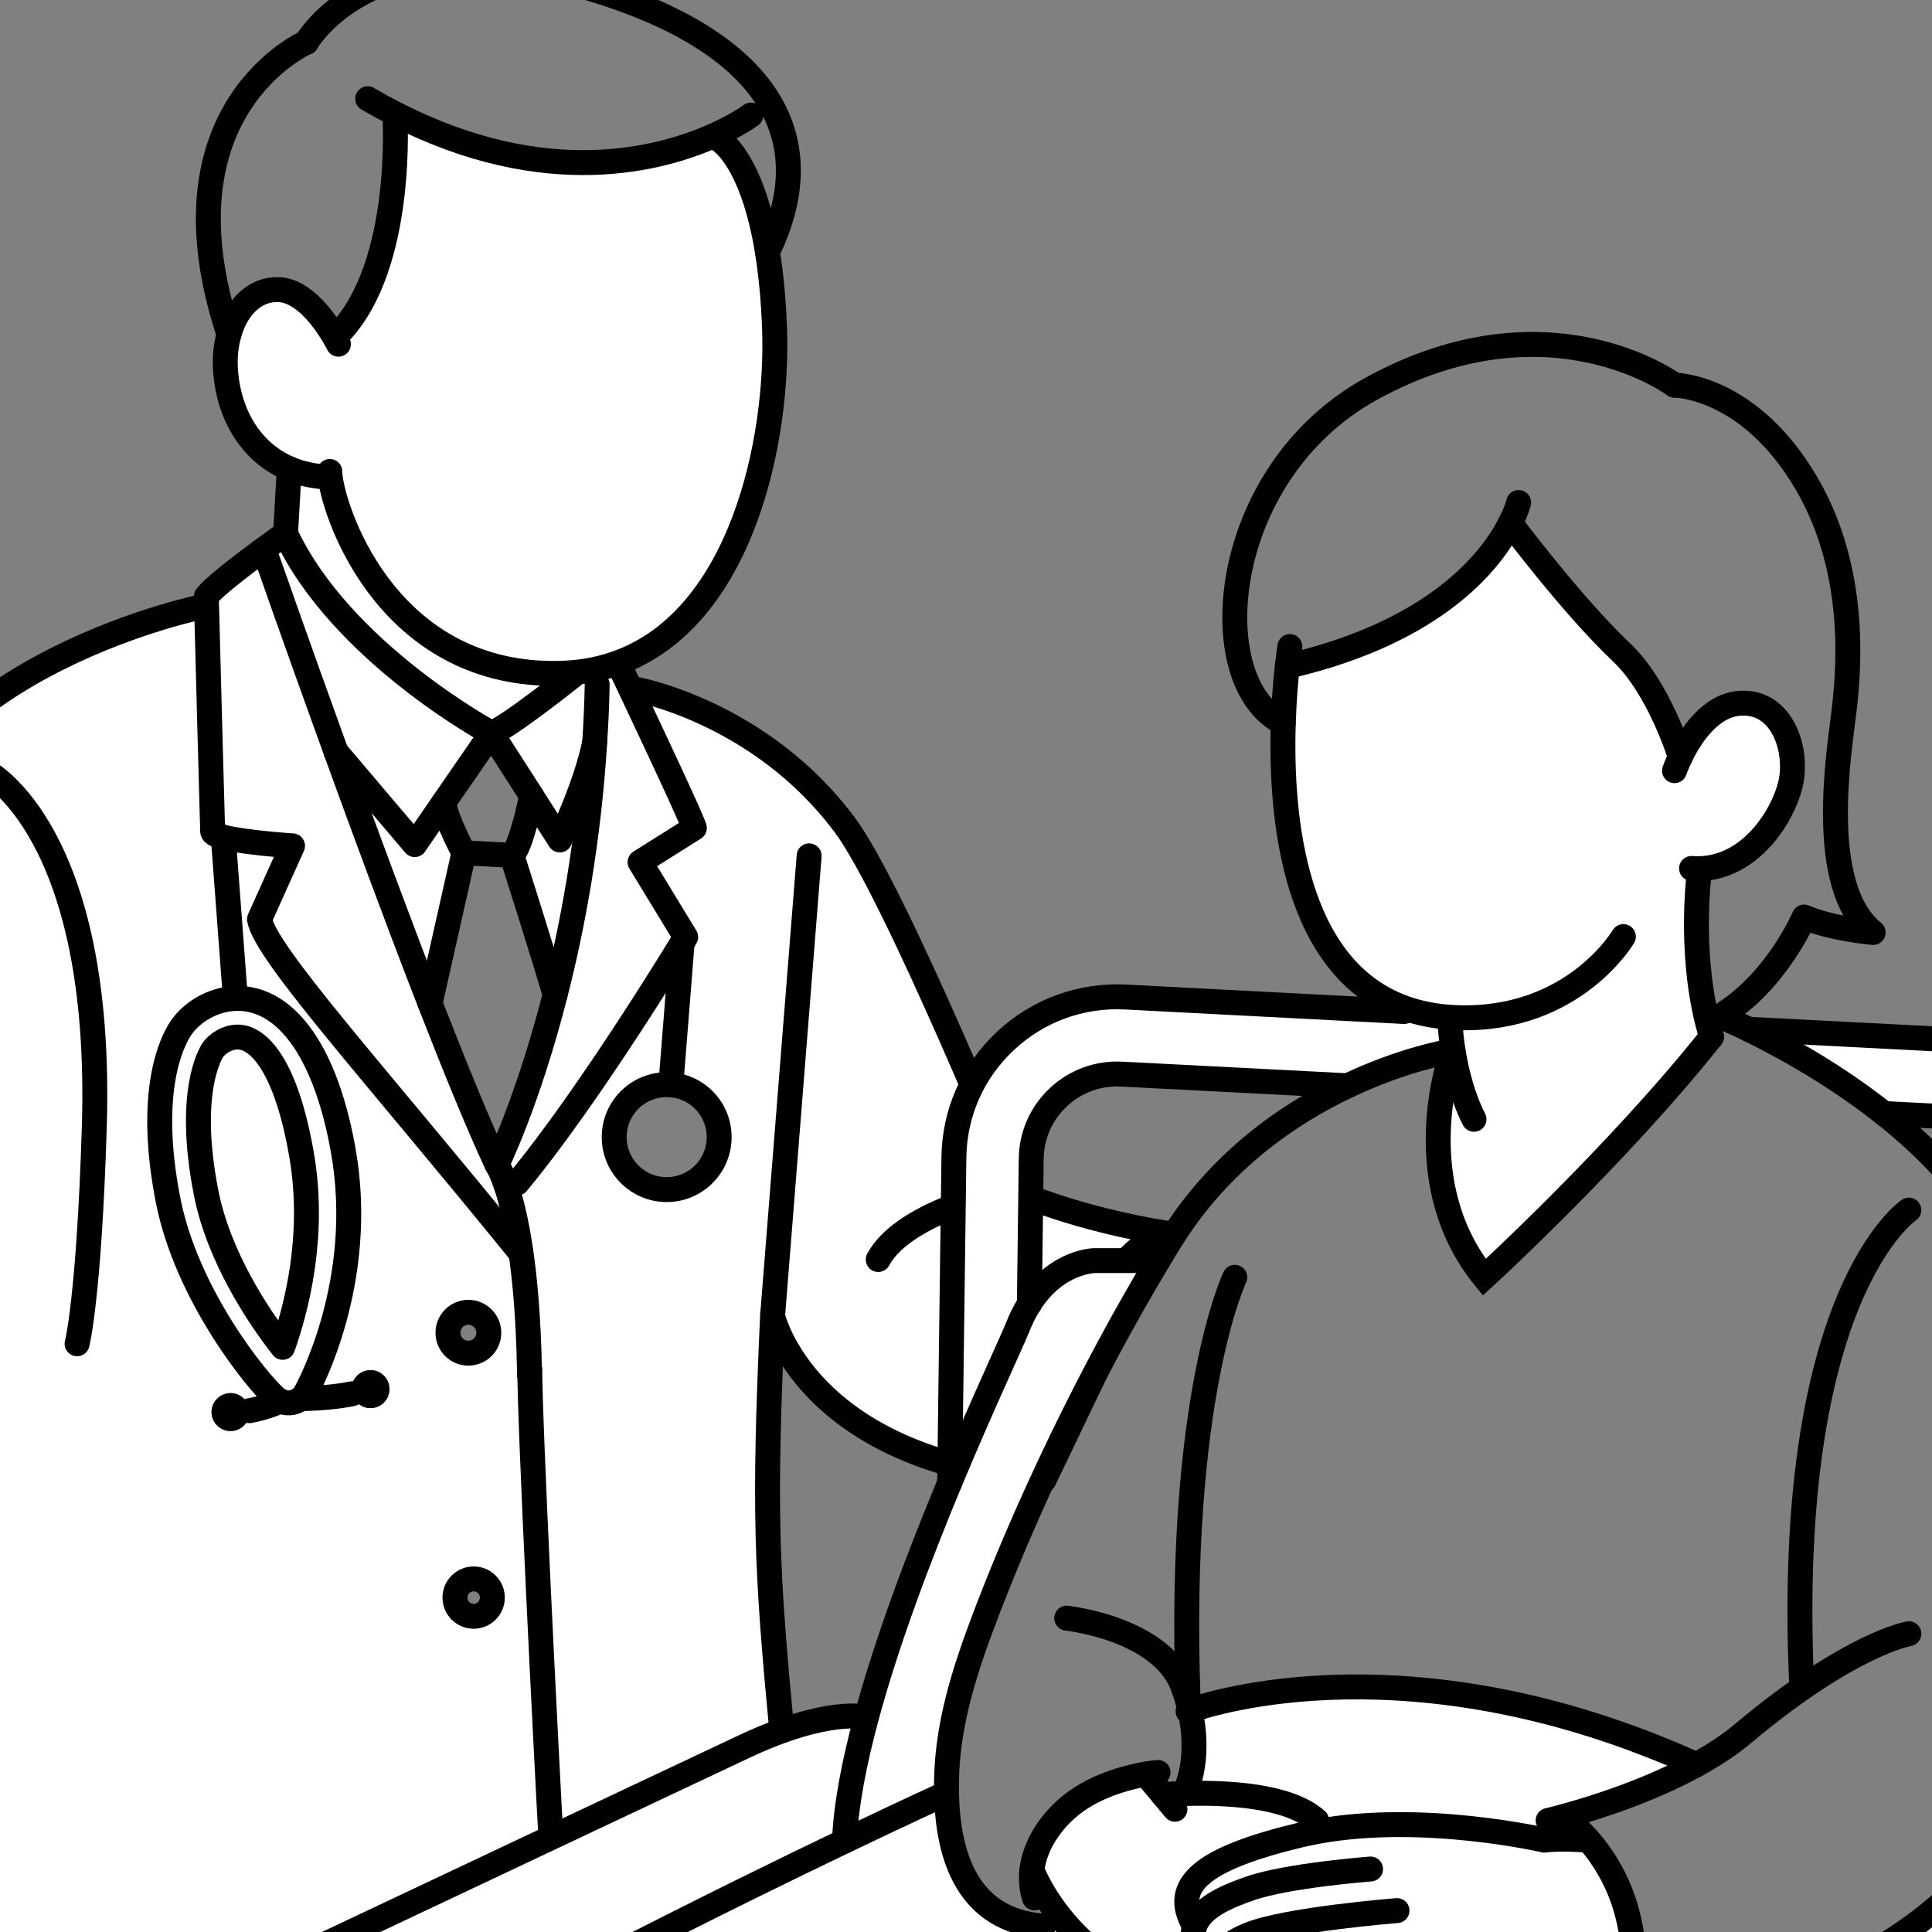 <?xml version="1.0" encoding="UTF-8"?>
<svg xmlns="http://www.w3.org/2000/svg" width="310" height="310" viewBox="0 0 310 310" fill="none">
  <rect x="0" y="0" width="310" height="310" fill="#808080" stroke="none"/>
  <g clip-path="url(#clip0_909_3432)">
    <path d="M34.445 231.905L36.752 229.612C35.077 229.479 33.816 228.017 33.949 226.342C34.082 224.668 35.559 223.408 37.234 223.541C38.748 223.662 39.911 224.882 40.014 226.355C42.778 225.872 44.987 224.802 44.987 224.802C44.733 224.679 44.496 224.529 44.277 224.335C41.317 221.756 29.94 207.828 26.953 192.501C23.528 174.926 27.659 167.006 29.006 164.989C30.668 162.513 34.005 160.347 37.753 160.205L37.747 159.911L35.824 134.325C34.805 134.054 34.14 133.752 34.123 133.414C34.067 132.091 33.322 104.035 33.145 97.223L32.985 97.21C32.985 97.21 -12.001 106.103 -20.457 137.472C-28.913 168.855 -35.803 219.614 -34.224 226.845C-32.942 232.66 -27.021 242.961 -13.904 246.611C-0.773 250.262 22.036 253.642 22.036 253.642C22.036 253.642 25.421 254.189 29.589 253.187C30.8 252.888 32.063 252.475 33.342 251.874C33.342 251.874 43.239 245.335 46.822 243.202L46.77 243.125C46.77 243.125 41.325 237.887 34.445 231.905Z" fill="white"></path>
    <path d="M53.923 120.643C47.481 102.873 42.636 88.981 42.636 88.981L42.199 88.213C38.79 90.726 34.064 94.335 33.102 95.739C33.102 95.739 33.118 96.282 33.146 97.222C33.322 104.034 34.068 132.09 34.124 133.413C34.141 133.751 34.806 134.053 35.824 134.325C39.298 135.23 46.937 135.72 46.937 135.72L41.635 147.503C42.606 152.986 60.196 172.257 83.19 200.601L83.53 200.555C82.802 195.706 81.95 192.416 81.226 190.278C80.385 187.764 79.727 186.833 79.727 186.833C76.772 180.504 73.006 171.282 69.002 161.002C63.953 148.016 58.525 133.345 53.923 120.643Z" fill="white"></path>
    <path d="M52.977 76.5C53.811 83.35 62.882 108.786 89.989 108.038C90.635 108.017 91.254 107.978 91.874 107.924C93.039 107.827 94.165 107.667 95.252 107.446C96.578 107.17 97.852 106.817 99.074 106.372C119.088 99.187 124.913 70.51 124.284 52.791C124.111 47.958 123.688 43.88 123.142 40.424C120.681 25.285 115.399 22.433 115.399 22.433L115 21.552C106.241 25.573 87.636 30.688 63.394 18.243L63.36 18.299C63.36 18.299 64.989 42.425 54.443 53.44L53.584 53.928C52.163 51.53 48.813 46.663 44.755 46.473C40.973 46.304 37.957 49.229 36.742 53.645C36.212 55.522 36.013 57.66 36.225 59.962C36.826 66.603 40.276 72.605 46.414 75.202C48.242 75.978 50.315 76.45 52.608 76.544L52.977 76.5Z" fill="white"></path>
    <path d="M29.007 164.989C27.66 167.007 23.529 174.927 26.953 192.501C29.941 207.828 41.318 221.756 44.278 224.336C44.497 224.529 44.734 224.68 44.989 224.788C45.327 224.961 45.685 225.063 46.064 225.093C46.355 225.116 46.635 225.094 46.918 225.043C47.41 224.936 47.866 224.723 48.257 224.417C48.602 224.137 48.878 223.793 49.085 223.399C49.467 222.653 58.797 205.726 55.091 184.686C52.587 170.467 47.189 161.878 40.242 160.417C39.407 160.234 38.563 160.167 37.754 160.205C34.006 160.347 30.669 162.514 29.007 164.989ZM33.055 191.316C29.942 175.348 33.72 169.114 34.169 168.447C34.668 167.695 36.38 166.249 38.447 166.413C38.608 166.426 38.781 166.455 38.955 166.483C40.872 166.884 45.615 169.517 48.36 185.133C50.661 198.208 47.538 210.047 45.35 216.187C41.438 211.203 35.065 201.613 33.055 191.316Z" fill="white"></path>
    <path d="M56.508 223.636C56.416 223.321 56.385 222.982 56.411 222.647C56.544 220.973 58.022 219.713 59.696 219.846C61.37 219.979 62.616 221.455 62.483 223.129C62.35 224.804 60.887 226.064 59.213 225.931C57.873 225.825 56.807 224.861 56.508 223.636ZM46.822 243.201C43.239 245.334 33.342 251.873 33.342 251.873C32.063 252.475 30.799 252.887 29.589 253.186L39.744 253.905C41.065 252.955 54.453 243.603 70.335 246.022C76.126 246.892 80.536 248.561 83.852 250.348C85.796 225.699 84.94 210.102 83.529 200.555L83.189 200.601C60.195 172.257 42.605 152.986 41.634 147.503L46.936 135.72C46.936 135.72 39.297 135.231 35.824 134.325L37.747 159.911L37.753 160.204C38.562 160.166 39.406 160.233 40.242 160.416C47.188 161.877 52.586 170.466 55.09 184.685C58.796 205.725 49.466 222.652 49.084 223.398C48.877 223.792 48.6 224.136 48.256 224.416C47.865 224.722 47.409 224.935 46.917 225.042C46.634 225.093 46.354 225.115 46.063 225.092C45.684 225.062 45.326 224.96 44.988 224.787C44.988 224.787 42.778 225.871 40.014 226.355C40.031 226.502 40.033 226.664 40.02 226.824C39.888 228.498 38.426 229.744 36.751 229.611L34.445 231.904C41.325 237.886 46.77 243.124 46.77 243.124L46.822 243.201ZM71.885 213.592C72.029 211.786 73.602 210.432 75.407 210.575C77.213 210.719 78.567 212.306 78.423 214.111C78.28 215.916 76.693 217.255 74.888 217.112C73.082 216.968 71.742 215.397 71.885 213.592Z" fill="white"></path>
    <path d="M34.171 168.447C33.722 169.115 29.945 175.349 33.057 191.316C35.067 201.614 41.441 211.204 45.352 216.188C47.54 210.047 50.664 198.209 48.362 185.134C45.617 169.518 40.874 166.885 38.957 166.483C38.783 166.455 38.61 166.427 38.45 166.414C36.382 166.25 34.67 167.696 34.171 168.447Z" fill="white"></path>
    <path d="M42.202 88.214L42.639 88.981C42.639 88.981 47.484 102.874 53.926 120.644L66.546 135.521L71.184 128.784L78.852 117.658C78.852 117.658 54.711 104.679 45.823 85.601C45.823 85.601 44.255 86.707 42.202 88.214Z" fill="white"></path>
    <path d="M46.412 75.202L45.821 85.601C54.708 104.679 78.85 117.658 78.85 117.658C81.516 116.741 91.92 108.426 91.92 108.426L91.872 107.924C91.252 107.978 90.634 108.016 89.988 108.038C62.88 108.785 53.809 83.349 52.976 76.5L52.606 76.544C50.313 76.45 48.241 75.977 46.412 75.202Z" fill="white"></path>
    <path d="M40.017 226.355C39.914 224.882 38.751 223.661 37.237 223.541C35.563 223.408 34.085 224.668 33.952 226.342C33.819 228.016 35.08 229.479 36.755 229.612C38.429 229.745 39.891 228.499 40.024 226.824C40.037 226.664 40.049 226.504 40.017 226.355Z" fill="black"></path>
    <path d="M66.544 135.521L53.924 120.644C58.527 133.346 63.955 148.017 69.004 161.003L74.44 136.837C74.44 136.837 71.676 131.797 71.182 128.784L66.544 135.521Z" fill="white"></path>
    <path d="M56.51 223.638C56.809 224.863 57.875 225.827 59.215 225.933C60.889 226.066 62.352 224.805 62.485 223.131C62.618 221.457 61.372 219.981 59.698 219.848C58.024 219.715 56.546 220.974 56.413 222.649C56.386 222.984 56.418 223.323 56.51 223.638Z" fill="black"></path>
    <path d="M78.85 117.656L85.291 127.691L89.827 134.776C89.827 134.776 94.224 125.544 95.435 118.974C95.627 116 95.766 112.964 95.823 109.848L95.252 107.444C94.165 107.665 93.038 107.825 91.873 107.923L91.921 108.425C91.921 108.425 81.517 116.74 78.85 117.656Z" fill="white"></path>
    <path d="M85.291 127.707C85.215 128.111 83.642 135.912 82.13 137.242C82.13 137.242 88.093 156.058 89.069 159.637C91.868 148.755 94.443 134.968 95.435 118.975C94.225 125.545 89.828 134.777 89.828 134.777L85.291 127.707Z" fill="white"></path>
    <path d="M79.728 186.832C79.728 186.832 80.386 187.763 81.227 190.277L82.977 189.83C94.837 175.55 110.026 150.357 110.026 150.357L102.702 138.333L111.416 132.858C110.981 131.329 104.234 117.021 101.311 110.841C100.497 109.106 99.969 108.009 99.969 108.009L99.073 106.371C97.851 106.816 96.578 107.169 95.252 107.444L95.823 109.848C95.765 112.964 95.627 116 95.434 118.974C94.442 134.967 91.867 148.753 89.068 159.636C84.666 176.867 79.728 186.832 79.728 186.832Z" fill="white"></path>
    <path d="M123.966 211.151C123.966 211.151 129.142 234.15 167 237.463L175.913 219.952C175.733 199.53 187.362 198.124 187.362 198.124L187.378 197.92C172.519 195.538 163.216 191.283 163.216 191.283C163.216 191.283 143.686 143.319 135.584 132.42C121.99 114.126 101.877 110.564 101.877 110.564L101.313 110.842C104.236 117.022 110.982 131.33 111.417 132.859L102.704 138.334L110.027 150.358C110.027 150.358 94.838 175.551 82.978 189.831L81.228 190.278C81.952 192.416 82.805 195.706 83.533 200.555C84.943 210.102 85.799 225.699 83.855 250.348C90.106 253.746 92.378 257.603 92.378 257.603L123.966 267L121.499 242.205L123.966 211.151ZM98.578 181.782C98.945 177.152 103.015 173.696 107.645 174.064C112.276 174.431 115.734 178.486 115.366 183.116C114.998 187.745 110.942 191.217 106.312 190.85C101.681 190.482 98.209 186.426 98.578 181.782Z" fill="white"></path>
    <path d="M268.616 157.23C268.616 157.23 268.615 157.244 268.627 157.275C268.703 157.794 269.529 162.708 270.63 166.927" stroke="black" stroke-width="4" stroke-linecap="round"></path>
    <path d="M227.023 118.66C227.023 118.66 227.376 118.088 228.011 117.289C229.867 114.946 234.069 110.562 238.531 112.308C244.315 114.57 246.777 126.368 240.193 134.914C239.178 136.254 237.921 137.502 236.44 138.63" stroke="black" stroke-width="4" stroke-linecap="round"></path>
    <path d="M63.358 18.299C63.358 18.299 64.987 42.425 54.441 53.44" stroke="black" stroke-width="4" stroke-linecap="round"></path>
    <path d="M115.399 22.433C115.399 22.433 120.682 25.285 123.142 40.424C123.688 43.881 124.112 47.958 124.284 52.792C124.913 70.51 119.089 99.187 99.075 106.373C97.852 106.818 96.579 107.171 95.253 107.446C94.166 107.667 93.04 107.827 91.874 107.925C91.255 107.978 90.636 108.017 89.99 108.039C62.882 108.786 53.811 83.35 52.978 76.501C52.931 76.174 52.91 75.88 52.914 75.646" stroke="black" stroke-width="4" stroke-linecap="round"></path>
    <path d="M54.302 55.229C54.302 55.229 54.05 54.711 53.585 53.927C52.163 51.528 48.814 46.662 44.756 46.471C40.974 46.303 37.958 49.228 36.742 53.644C36.212 55.521 36.013 57.658 36.226 59.961C36.827 66.601 40.276 72.604 46.415 75.201C48.243 75.976 50.316 76.448 52.608 76.543" stroke="black" stroke-width="4" stroke-linecap="round"></path>
    <path d="M42.636 88.98C42.636 88.98 47.481 102.873 53.923 120.643C58.526 133.344 63.953 148.016 69.002 161.001C73.006 171.282 76.772 180.503 79.727 186.833C79.727 186.833 84.665 176.867 89.067 159.636C91.866 148.754 94.441 134.967 95.433 118.974C95.626 116.001 95.764 112.965 95.822 109.849" stroke="black" stroke-width="4" stroke-linecap="round" stroke-linejoin="round"></path>
    <path d="M32.984 97.224C32.984 97.224 -12 106.103 -20.456 137.472C-28.913 168.855 -35.803 219.613 -34.223 226.844C-32.942 232.66 -27.02 242.961 -13.903 246.611" stroke="black" stroke-width="4" stroke-linecap="round" stroke-linejoin="round"></path>
    <path d="M101.879 110.564C101.879 110.564 121.992 114.126 135.586 132.42C143.687 143.319 163.218 191.283 163.218 191.283C163.218 191.283 172.521 195.538 187.394 197.921L187.397 197.922" stroke="black" stroke-width="4" stroke-linecap="round" stroke-linejoin="round"></path>
    <path d="M45.821 85.599C45.821 85.599 44.253 86.705 42.199 88.212C38.791 90.725 34.064 94.335 33.103 95.738C33.103 95.738 33.118 96.281 33.146 97.221C33.323 104.033 34.068 132.089 34.124 133.412C34.141 133.75 34.806 134.052 35.825 134.324C39.299 135.23 46.938 135.719 46.938 135.719L41.635 147.502C42.606 152.985 60.196 172.256 83.19 200.6" stroke="black" stroke-width="4" stroke-linecap="round" stroke-linejoin="round"></path>
    <path d="M99.967 108.01C99.967 108.01 100.496 109.107 101.31 110.842C104.233 117.022 110.979 131.33 111.415 132.858L102.701 138.334L110.024 150.358C110.024 150.358 94.836 175.551 82.976 189.831" stroke="black" stroke-width="4" stroke-linecap="round" stroke-linejoin="round"></path>
    <path d="M79.729 186.833C79.729 186.833 80.388 187.764 81.228 190.278C81.952 192.416 82.804 195.706 83.533 200.555C84.943 210.102 85.799 225.699 83.855 250.348L83.831 250.654" stroke="black" stroke-width="4" stroke-linecap="round" stroke-linejoin="round"></path>
    <path d="M158.215 191.868C158.215 191.868 144.634 195.169 140.918 202.097" stroke="black" stroke-width="4" stroke-linecap="round" stroke-linejoin="round"></path>
    <path d="M129.832 137.325L121.499 242.205" stroke="black" stroke-width="4" stroke-linecap="round" stroke-linejoin="round"></path>
    <path d="M109.449 151.325L107.745 172.769" stroke="black" stroke-width="4" stroke-linecap="round" stroke-linejoin="round"></path>
    <path d="M98.577 181.783C98.208 186.427 101.681 190.483 106.311 190.851C110.941 191.218 114.996 187.761 115.365 183.117C115.734 178.473 112.275 174.432 107.644 174.065C103.014 173.697 98.945 177.153 98.577 181.783Z" stroke="black" stroke-width="4" stroke-linecap="round" stroke-linejoin="round"></path>
    <path d="M71.886 213.593C71.742 215.398 73.083 216.969 74.888 217.113C76.694 217.256 78.28 215.917 78.423 214.112C78.567 212.307 77.213 210.72 75.407 210.576C73.602 210.433 72.029 211.787 71.886 213.593Z" stroke="black" stroke-width="4" stroke-linecap="round" stroke-linejoin="round"></path>
    <path d="M114.355 238.254C114.355 238.254 108.644 244.862 93.526 245.375" stroke="black" stroke-width="4" stroke-linecap="round" stroke-linejoin="round"></path>
    <path d="M35.827 134.325L37.75 159.911" stroke="black" stroke-width="4" stroke-linecap="round" stroke-linejoin="round"></path>
    <path d="M44.989 224.788C45.327 224.961 45.685 225.063 46.064 225.093C46.355 225.116 46.635 225.094 46.918 225.043C47.41 224.936 47.866 224.723 48.257 224.417C48.602 224.137 48.878 223.793 49.085 223.399C49.467 222.653 58.797 205.726 55.091 184.686C52.587 170.467 47.189 161.878 40.242 160.417C39.407 160.234 38.563 160.167 37.754 160.205C34.006 160.347 30.669 162.514 29.007 164.989C27.66 167.007 23.529 174.927 26.953 192.501C29.941 207.828 41.318 221.756 44.278 224.336C44.497 224.529 44.734 224.68 44.989 224.788Z" stroke="black" stroke-width="4" stroke-linecap="round" stroke-linejoin="round"></path>
    <path d="M38.45 166.414C38.61 166.427 38.783 166.455 38.957 166.483C40.874 166.885 45.617 169.518 48.362 185.134C50.664 198.209 47.54 210.047 45.352 216.188C41.441 211.204 35.067 201.614 33.057 191.316C29.945 175.349 33.722 169.115 34.171 168.447C34.67 167.696 36.382 166.25 38.45 166.414Z" stroke="black" stroke-width="4" stroke-linecap="round" stroke-linejoin="round"></path>
    <path d="M56.512 223.637C55.157 223.91 52.352 224.362 48.259 224.417" stroke="black" stroke-width="4" stroke-linecap="round" stroke-linejoin="round"></path>
    <path d="M44.988 224.801C44.988 224.801 42.779 225.871 40.015 226.355" stroke="black" stroke-width="4" stroke-linecap="round" stroke-linejoin="round"></path>
    <path d="M120.504 18.458C120.504 18.458 118.571 19.916 114.998 21.551C106.239 25.573 87.634 30.687 63.392 18.242C61.941 17.512 60.481 16.707 58.996 15.842" stroke="black" stroke-width="4" stroke-linecap="round"></path>
    <path d="M49.167 6.784C49.167 6.784 59.356 -11.174 90.747 -2.951C122.124 5.27 132.605 21.075 123.14 40.424" stroke="black" stroke-width="4" stroke-linecap="round"></path>
    <path d="M49.168 6.784C49.168 6.784 24.747 17.429 36.741 53.645" stroke="black" stroke-width="4" stroke-linecap="round"></path>
    <path d="M46.412 75.202L45.82 85.6" stroke="black" stroke-width="4" stroke-linecap="round"></path>
    <path d="M91.921 108.425C91.921 108.425 81.516 116.74 78.85 117.656C78.85 117.656 54.709 104.677 45.821 85.6" stroke="black" stroke-width="4" stroke-linecap="round"></path>
    <path d="M85.289 127.706L89.826 134.776C89.826 134.776 94.223 125.544 95.434 118.974" stroke="black" stroke-width="4" stroke-linecap="round" stroke-linejoin="round"></path>
    <path d="M53.91 120.627L53.924 120.643L66.544 135.519L71.182 128.782L78.85 117.657L85.291 127.691" stroke="black" stroke-width="4" stroke-linecap="round" stroke-linejoin="round"></path>
    <path d="M85.293 127.692C85.216 128.111 83.644 135.912 82.131 137.242L74.442 136.836C74.442 136.836 71.677 131.796 71.184 128.783" stroke="black" stroke-width="4" stroke-linecap="round" stroke-linejoin="round"></path>
    <path d="M82.129 137.242C82.129 137.242 88.093 156.058 89.068 159.637" stroke="black" stroke-width="4" stroke-linecap="round" stroke-linejoin="round"></path>
    <path d="M74.441 136.836L69.005 161.003" stroke="black" stroke-width="4" stroke-linecap="round" stroke-linejoin="round"></path>
    <path d="M39.638 253.984C39.638 253.984 39.669 253.957 39.747 253.905C41.068 252.955 54.456 243.602 70.337 246.021C76.129 246.892 80.538 248.561 83.854 250.348C90.105 253.745 92.377 257.603 92.377 257.603" stroke="black" stroke-width="4" stroke-linecap="round" stroke-linejoin="round"></path>
    <path d="M187.359 198.125C187.359 198.125 175.731 199.531 175.911 219.953L167.5 237.507C129.186 234.354 123.964 211.153 123.964 211.153" stroke="black" stroke-width="4" stroke-linecap="round" stroke-linejoin="round"></path>
    <path fill-rule="evenodd" clip-rule="evenodd" d="M24.5 198.844L30.5 210.844L33 227.344L36.5 230.344L59.5 227.344L123.5 210.344L123 248.844L125 277.844L85 295.844L61 310H0V187L24.5 198.844ZM76 253.344C74.343 253.344 73 254.687 73 256.344C73 258.001 74.343 259.344 76 259.344C77.657 259.344 79 258.001 79 256.344C79 254.687 77.657 253.344 76 253.344Z" fill="white"></path>
    <path d="M12.369 215.618C12.369 215.618 14.28 208.356 15.13 180.867C16.605 133.355 -2.083 123.842 -2.083 123.842" stroke="black" stroke-width="4" stroke-linecap="round" stroke-linejoin="round"></path>
    <path d="M123.999 210.344C122.501 242.844 123 251.844 125.497 278.344" stroke="black" stroke-width="4"></path>
    <path d="M85 219.344C85 228.844 87.555 279.844 88.555 297.844" stroke="black" stroke-width="4"></path>
    <path d="M155 179.344C153.4 216.144 153 227.677 153 228.844" stroke="black" stroke-width="3"></path>
    <path d="M72.182 195.344C73.309 195.344 74.476 195.791 75.366 196.488C76.252 197.183 77 198.24 77 199.525C77 200.764 76.3 201.958 75.457 202.801C74.614 203.644 73.42 204.344 72.182 204.344C70.897 204.344 69.839 203.596 69.144 202.71C68.447 201.82 68 200.653 68 199.525C68 197.216 69.872 195.344 72.182 195.344Z" fill="white" stroke="white" stroke-width="2"></path>
    <path d="M403.072 171.49V183.876L397.447 183.579L384.935 182.933L336.516 180.434L324.057 179.788L302.292 178.67C294.126 172.206 285.609 167.612 280.562 165.148L403.072 171.49Z" fill="white"></path>
    <path d="M388.511 340.422H310.372C301.383 335.828 277.34 322.359 277.34 322.359C295.53 317.624 307.165 310.13 314.631 302.426C315.034 302.618 319.94 304.784 327.09 308.068C345.893 316.681 380.17 332.928 388.511 340.422Z" fill="white"></path>
    <path d="M310.373 340.423H48.531C85.419 319.931 117.26 304.156 135.502 295.421C145.894 290.442 151.869 287.734 151.869 287.734H151.887C152.045 297.797 155.252 308.174 167.448 309.047L171.706 309.467C176.175 314.323 183.43 319.512 194.61 320.804L196.783 321.049C196.993 321.276 197.221 321.503 197.467 321.748L197.589 321.783C197.028 323.862 198.553 325.766 200.989 326.01C204.862 326.395 218.495 322.918 222.648 323.303C226.468 323.652 243.432 324.159 250.003 318.114C250.003 318.114 252.491 317.887 255.295 317.66V317.695C255.295 317.695 259.15 323.739 263.093 325.259C268.245 324.473 272.977 323.495 277.34 322.359C277.34 322.359 301.383 335.828 310.373 340.423Z" fill="white"></path>
    <path d="M272.73 139.382C272.73 139.382 270.943 151.768 273.957 163.962C274.167 164.766 274.378 165.569 274.623 166.355C259.57 185.327 238.156 204.946 238.156 204.946C226.187 190.166 232.145 171.264 233.021 168.731C233.091 168.556 233.126 168.452 233.126 168.452C232.688 165.587 232.636 163.578 232.636 163.578L232.671 163.228C230.025 163.054 227.641 162.547 225.486 161.796C207.577 155.507 205.421 131.102 205.912 116.008C206.035 112.217 206.315 109.003 206.56 106.819H206.963C230.866 101.211 239.488 89.611 242.344 83.934C242.344 83.934 252.245 97.176 260.131 104.618C266.282 110.418 269.611 121.458 269.611 121.458C271.101 118.366 274.378 113.021 279.389 112.828C286.119 112.549 288.607 120.567 287.258 125.983C285.961 131.137 280.826 139.155 272.73 139.382Z" fill="white"></path>
    <path d="M191.699 309.048C187.668 302.427 193.118 298.182 208.487 294.478C209.503 294.234 210.52 294.024 211.571 293.832C228.534 290.775 247.828 295.264 247.828 295.264C250.299 294.897 254.872 295.264 254.872 295.264H254.89C257.186 297.902 260.077 302.2 261.374 308.174C262.075 311.371 262.478 314.551 262.723 317.311C261.444 317.241 258.184 317.451 255.293 317.66C252.489 317.887 250.001 318.115 250.001 318.115C243.429 324.159 226.466 323.652 222.646 323.303C218.493 322.919 204.859 326.395 200.987 326.011C198.551 325.766 197.026 323.862 197.587 321.783L197.464 321.748C197.219 321.504 196.991 321.277 196.781 321.049C194.958 319.058 194.345 317.206 194.713 315.581L193.241 315.267C191.401 312.716 191.103 310.69 191.699 309.048Z" fill="white"></path>
    <path d="M251.351 291.332L251.561 292.101C251.561 292.101 253.033 293.149 254.891 295.245H254.873C254.873 295.245 250.3 294.896 247.829 295.263C247.829 295.263 228.535 290.773 211.572 293.83L211.256 292.101C206.753 287.995 196.414 287.611 190.648 287.768V286.248C190.648 286.248 192.559 281.601 190.946 274.456C194.416 273.233 226.993 262.734 272.204 283.156C264.529 287.384 255.802 290.109 251.351 291.332Z" fill="white"></path>
    <path d="M233.125 168.451C233.125 168.451 233.09 168.556 233.02 168.731L232.196 168.801C232.196 168.801 225.204 169.971 216.232 174.216L179.975 172.347C176.19 172.155 172.598 173.465 169.829 176.051C167.078 178.619 165.518 182.13 165.465 185.904L165.167 209.208C164.502 210.256 163.888 211.462 163.345 212.824C162.311 215.41 157.632 225.315 152.375 237.928L153.058 185.729C153.146 178.566 156.09 171.91 161.33 167.019C166.587 162.11 173.439 159.612 180.623 159.979L225.309 162.302L225.485 161.796C227.64 162.547 230.023 163.053 232.669 163.228L232.634 163.577C232.634 163.577 232.687 165.586 233.125 168.451Z" fill="white"></path>
    <path d="M186.581 287.962C186.581 287.962 188.194 287.822 190.647 287.77C196.412 287.613 206.751 287.997 211.255 292.102L211.57 293.832C210.519 294.024 209.503 294.234 208.486 294.478C193.118 298.182 187.668 302.427 191.698 309.048C191.103 310.69 191.4 312.716 193.24 315.267L194.712 315.581C194.344 317.206 194.958 319.058 196.78 321.049L194.607 320.805C183.427 319.512 176.172 314.324 171.704 309.467C167.253 304.61 165.588 300.068 165.588 300.068H165.57C165.973 296.679 167.883 293.133 171.16 290.215C175.208 286.599 180.886 285.184 183.83 284.66C183.83 284.66 185.162 286.267 186.581 287.962Z" fill="white"></path>
    <path d="M152.375 237.929C157.633 225.316 162.311 215.411 163.345 212.825C163.889 211.462 164.502 210.257 165.168 209.226C169.549 202.273 175.665 202.273 175.665 202.273H185.829C175.227 219.883 164.467 242.017 157.247 261.565C154.531 268.92 152.27 276.467 151.92 284.293C151.867 285.429 151.85 286.582 151.885 287.735H151.867C151.867 287.735 145.892 290.443 135.5 295.421C135.728 289.657 137.06 282.808 139.022 275.541C142.387 263.068 147.609 249.389 152.375 237.929Z" fill="white"></path>
    <path d="M138.968 275.523H139.021C137.058 282.808 135.727 289.656 135.499 295.421C117.256 304.156 85.416 319.931 48.528 340.423H-8.074C-8.074 340.423 107.811 285.673 119.447 280.222C132.853 273.916 138.968 275.523 138.968 275.523Z" fill="white"></path>
    <path d="M206.963 103.742C206.963 103.742 206.788 104.878 206.56 106.817C206.315 109.001 206.035 112.215 205.912 116.006C205.421 131.1 207.577 155.505 225.486 161.794C227.641 162.545 230.025 163.052 232.671 163.226C233.126 163.261 233.6 163.279 234.073 163.296C252.578 163.803 260.481 150.281 260.481 150.281" stroke="black" stroke-width="4" stroke-linecap="round"></path>
    <path d="M233.125 168.452C233.125 168.452 233.09 168.557 233.02 168.731C232.144 171.264 226.186 190.167 238.155 204.946C238.155 204.946 259.569 185.327 274.622 166.355" stroke="black" stroke-width="4" stroke-linecap="round"></path>
    <path d="M243.673 80.631C243.673 80.631 243.376 81.906 242.342 83.933C239.485 89.61 230.863 101.21 206.961 106.835" stroke="black" stroke-width="4" stroke-linecap="round"></path>
    <path d="M242.344 83.934C242.344 83.934 252.245 97.176 260.13 104.618C266.281 110.418 269.611 121.458 269.611 121.458" stroke="black" stroke-width="4" stroke-linecap="round"></path>
    <path d="M268.684 123.659C268.684 123.659 268.999 122.75 269.612 121.457C271.102 118.365 274.379 113.02 279.391 112.827C286.12 112.548 288.608 120.566 287.259 125.982C285.962 131.136 280.828 139.154 272.732 139.381C272.311 139.399 271.873 139.381 271.417 139.346" stroke="black" stroke-width="4" stroke-linecap="round"></path>
    <path d="M268.681 61.799C268.681 61.799 248.511 46.722 220.035 62.375C195.379 75.931 192.855 109.63 205.893 116.007" stroke="black" stroke-width="4" stroke-linecap="round"></path>
    <path d="M268.684 61.799C268.684 61.799 280.652 61.799 289.87 77.574C298.054 91.55 296.669 107.395 295.898 113.981C295.127 120.567 291.43 142.246 300.559 149.619C300.559 149.619 293.953 149.077 289.484 147.138C289.484 147.138 285.051 157.602 275.974 163.053C275.535 163.332 275.08 163.577 274.624 163.821" stroke="black" stroke-width="4" stroke-linecap="round" stroke-linejoin="round"></path>
    <path d="M272.729 139.383C272.729 139.383 270.942 151.769 273.956 163.963C274.166 164.766 274.377 165.57 274.622 166.356" stroke="black" stroke-width="4" stroke-linecap="round"></path>
    <path d="M232.197 168.801C232.197 168.801 225.205 169.971 216.233 174.216C207.068 178.549 195.818 186.113 187.844 198.953C187.178 200.036 186.495 201.137 185.829 202.273C175.227 219.882 164.468 242.016 157.248 261.565C154.532 268.919 152.271 276.466 151.92 284.292C151.868 285.428 151.85 286.581 151.885 287.734C152.043 297.796 155.25 308.173 167.447 309.047" stroke="black" stroke-width="4" stroke-linecap="round" stroke-linejoin="round"></path>
    <path d="M324.042 209.766C331.051 234.538 328.668 269.459 328.142 274.141C327.809 277.094 326.6 290.039 314.631 302.425C307.166 310.129 295.53 317.623 277.341 322.357C272.977 323.493 268.246 324.471 263.094 325.257" stroke="black" stroke-width="4" stroke-linecap="round" stroke-linejoin="round"></path>
    <path d="M275.973 163.07C275.973 163.07 277.725 163.787 280.564 165.149C285.611 167.612 294.127 172.207 302.293 178.671C309.916 184.698 317.224 192.384 321.149 201.521C322.253 204.072 323.199 206.832 324.023 209.732" stroke="black" stroke-width="4" stroke-linecap="round" stroke-linejoin="round"></path>
    <path d="M306.287 194.166C306.287 194.166 286.187 207.53 289.096 270.561" stroke="black" stroke-width="4" stroke-linecap="round" stroke-linejoin="round"></path>
    <path d="M306.288 262.141C306.288 262.141 296.912 263.678 279.669 278.16C277.461 280.012 274.902 281.672 272.204 283.157C264.528 287.384 255.801 290.109 251.35 291.332C249.51 291.856 248.406 292.101 248.406 292.101" stroke="black" stroke-width="4" stroke-linecap="round" stroke-linejoin="round"></path>
    <path d="M251.562 292.102C251.562 292.102 253.035 293.15 254.892 295.246C257.188 297.901 260.079 302.199 261.376 308.174C262.077 311.371 262.48 314.55 262.725 317.31C263.058 320.961 263.093 323.896 263.093 325.259" stroke="black" stroke-width="4" stroke-linecap="round" stroke-linejoin="round"></path>
    <path d="M198.131 204.945C198.131 204.945 188.896 224.127 190.631 272.64" stroke="black" stroke-width="4" stroke-linecap="round" stroke-linejoin="round"></path>
    <path d="M171.16 259.643C171.16 259.643 186.283 261.267 189.788 270.561C190.296 271.924 190.682 273.234 190.945 274.457C192.557 281.602 190.629 286.249 190.629 286.249" stroke="black" stroke-width="4" stroke-linecap="round" stroke-linejoin="round"></path>
    <path d="M185.813 284.398C185.813 284.398 185.06 284.451 183.833 284.66C180.889 285.185 175.211 286.6 171.163 290.216C167.886 293.133 165.976 296.68 165.573 300.069C165.398 301.606 165.538 303.126 165.994 304.541" stroke="black" stroke-width="4" stroke-linecap="round" stroke-linejoin="round"></path>
    <path d="M165.59 300.066C165.59 300.066 167.255 304.609 171.706 309.465C176.174 314.322 183.429 319.51 194.609 320.803" stroke="black" stroke-width="4" stroke-linecap="round" stroke-linejoin="round"></path>
    <path d="M183.832 284.676C183.832 284.676 185.164 286.266 186.583 287.96C187.267 288.781 187.95 289.602 188.528 290.301" stroke="black" stroke-width="4" stroke-linecap="round" stroke-linejoin="round"></path>
    <path d="M186.582 287.96C186.582 287.96 188.194 287.821 190.648 287.768C196.413 287.611 206.752 287.995 211.256 292.101" stroke="black" stroke-width="4" stroke-linecap="round" stroke-linejoin="round"></path>
    <path d="M190.629 274.579C190.629 274.579 190.734 274.544 190.944 274.456C194.414 273.233 226.991 262.734 272.202 283.156" stroke="black" stroke-width="4" stroke-linecap="round" stroke-linejoin="round"></path>
    <path d="M151.869 287.734C151.869 287.734 145.894 290.442 135.502 295.421C117.26 304.156 85.419 319.931 48.531 340.423" stroke="black" stroke-width="4" stroke-linecap="round" stroke-linejoin="round"></path>
    <path d="M254.872 295.264C254.872 295.264 250.299 294.897 247.828 295.264C247.828 295.264 228.534 290.775 211.571 293.832C210.52 294.024 209.503 294.234 208.487 294.478C193.118 298.182 187.668 302.427 191.699 309.048" stroke="black" stroke-width="4" stroke-linecap="round" stroke-linejoin="round"></path>
    <path d="M138.968 275.523C138.968 275.523 132.853 273.916 119.447 280.222C107.811 285.673 -8.074 340.423 -8.074 340.423" stroke="black" stroke-width="4" stroke-linecap="round" stroke-linejoin="round"></path>
    <path d="M165.168 209.227C164.502 210.257 163.889 211.463 163.345 212.825C162.312 215.411 157.633 225.316 152.375 237.929C147.609 249.389 142.387 263.068 139.022 275.541C137.06 282.809 135.728 289.657 135.5 295.422" stroke="black" stroke-width="4" stroke-linecap="round" stroke-linejoin="round"></path>
    <path d="M185.811 202.273H175.665C175.665 202.273 169.549 202.273 165.168 209.209" stroke="black" stroke-width="4" stroke-linecap="round" stroke-linejoin="round"></path>
    <path d="M219.913 299.893C219.913 299.893 206.384 300.923 200.391 303.072C197.64 304.068 192.891 305.745 191.699 309.047C191.103 310.689 191.401 312.715 193.241 315.266" stroke="black" stroke-width="4" stroke-linecap="round" stroke-linejoin="round"></path>
    <path d="M224.155 306.566C224.155 306.566 206.281 307.981 200.358 310.445C197.204 311.737 195.171 313.502 194.715 315.581C194.347 317.205 194.961 319.057 196.783 321.049C196.993 321.276 197.221 321.503 197.467 321.748" stroke="black" stroke-width="4" stroke-linecap="round" stroke-linejoin="round"></path>
    <path d="M152.375 237.963V237.928L153.058 185.729C153.146 178.566 156.09 171.91 161.33 167.019C166.587 162.11 173.439 159.612 180.623 159.979L225.309 162.302" stroke="black" stroke-width="4" stroke-linecap="round" stroke-linejoin="round"></path>
    <path d="M216.233 174.216L179.976 172.347C176.19 172.154 172.598 173.465 169.829 176.05C167.078 178.618 165.518 182.13 165.466 185.903L165.168 209.208" stroke="black" stroke-width="4" stroke-linecap="round" stroke-linejoin="round"></path>
    <path d="M403.073 183.878L397.447 183.581L384.935 182.934L336.517 180.436L324.058 179.79L302.293 178.672" stroke="black" stroke-width="4" stroke-linecap="round" stroke-linejoin="round"></path>
    <path d="M280.562 165.148L403.072 171.49" stroke="black" stroke-width="4" stroke-linecap="round" stroke-linejoin="round"></path>
    <path d="M232.637 163.578C232.637 163.578 232.689 165.587 233.127 168.452C233.636 171.614 234.599 175.842 236.509 179.598" stroke="black" stroke-width="4" stroke-linecap="round"></path>
    <circle cx="76" cy="256.344" r="3" stroke="black" stroke-width="4"></circle>
  </g>
  <defs>
    <clipPath id="clip0_909_3432">
      <rect width="310" height="310" fill="white"></rect>
    </clipPath>
  </defs>
</svg>
